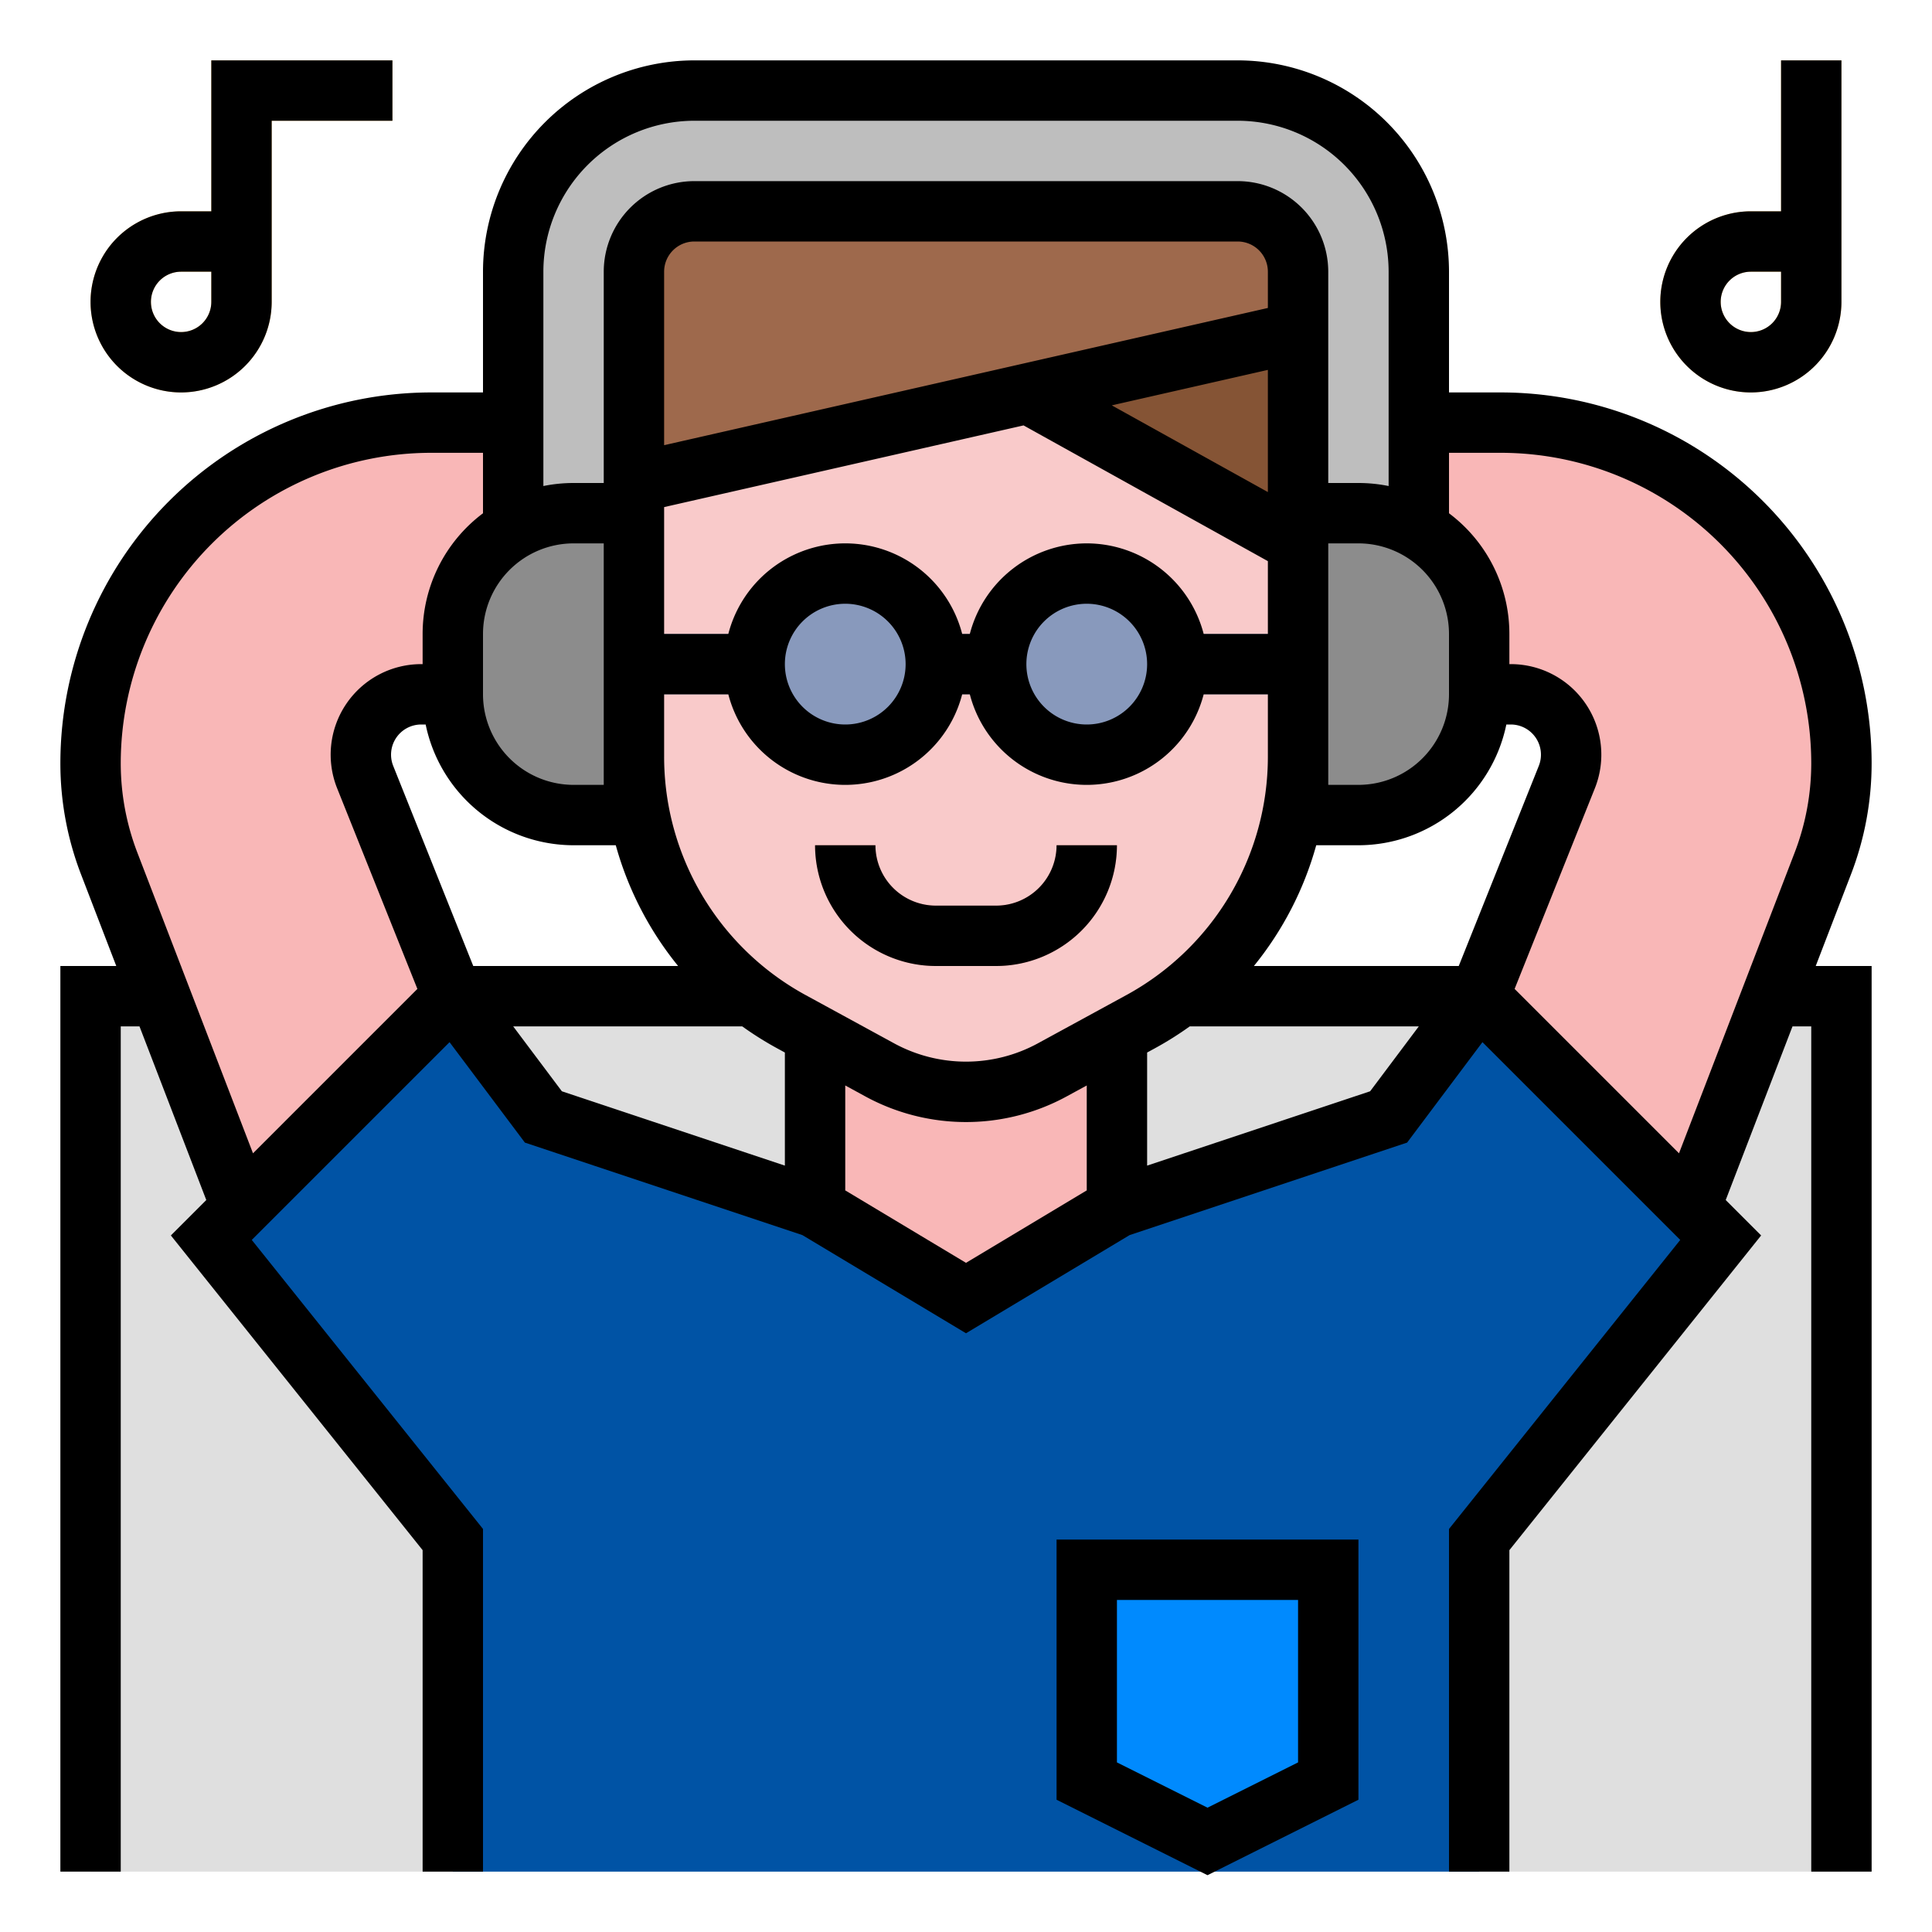 <svg xmlns="http://www.w3.org/2000/svg" version="1.1" xmlns:xlink="http://www.w3.org/1999/xlink" width="512" height="512" x="0" y="0" viewBox="0 0 512 512" style="enable-background:new 0 0 512 512" xml:space="preserve" class=""><g><g data-name="FILLED OUTLINE"><path d="M24 264h464v232H24z" style="" fill="#dfdfdf" data-original="#dfdfdf"></path><path d="M397.781 112H376v72h24.367a16 16 0 0 1 14.856 21.942L392 264l56 56 35.053-91.138A74.22 74.22 0 0 0 488 202.22 90.22 90.22 0 0 0 397.781 112ZM111.633 184H136v-72h-21.781A90.22 90.22 0 0 0 24 202.219a74.22 74.22 0 0 0 4.947 26.643L64 320l56-56-23.223-58.058A16 16 0 0 1 111.633 184ZM216 272v48l40 24 40-24v-48h-80z" style="" fill="#f9b7b7" data-original="#f9b7b7"></path><path d="m392 264-24 32-72 24-40 24-40-24-72-24-24-32-64 64 64 80v88h272v-88l64-80-64-64z" style="" fill="#0053a5" data-original="#0053a5"></path><path d="M48 104a24 24 0 0 1 0-48h8V16h48v16H72v48a24.027 24.027 0 0 1-24 24Zm0-32a8 8 0 1 0 8 8v-8ZM464 104a24 24 0 0 1 0-48h8V16h16v64a24.027 24.027 0 0 1-24 24Zm0-32a8 8 0 1 0 8 8v-8Z" style="" fill="#fcc16b" data-original="#fcc16b"></path><path d="M288 416h64v56l-32 16-32-16v-56z" style="" fill="#008afe" data-original="#008afe"></path><path d="M328 56H184a16 16 0 0 0-16 16v143.55a44 44 0 0 0 22.93 38.627l59.324 32.358a12 12 0 0 0 11.492 0l59.323-32.358A44 44 0 0 0 344 215.549V72a16 16 0 0 0-16-16Z" style="" fill="#f9caca" data-original="#f9caca"></path><path d="M328 56H184a16 16 0 0 0-16 16v56l176-40V72a16 16 0 0 0-16-16Z" style="" fill="#9e694c" data-original="#9e694c"></path><circle cx="224" cy="176" r="24" style="" fill="#8899bc" data-original="#8899bc"></circle><circle cx="288" cy="176" r="24" style="" fill="#8899bc" data-original="#8899bc"></circle><path d="M168 168h176v16H168z" style="" fill="#8899bc" data-original="#8899bc"></path><path d="m344 144-72-40 72-16v56" style="" fill="#855435" data-original="#855435"></path><path d="M264 256h-16a32.036 32.036 0 0 1-32-32h16a16.018 16.018 0 0 0 16 16h16a16.018 16.018 0 0 0 16-16h16a32.036 32.036 0 0 1-32 32Z" style="" fill="#fda5a3" data-original="#fda5a3"></path><path d="M376 72a48 48 0 0 0-48-48H184a48 48 0 0 0-48 48v80h32V72a16 16 0 0 1 16-16h144a16 16 0 0 1 16 16v80h32Z" style="" fill="#bebebe" data-original="#bebebe"></path><path d="M344 136h16a32 32 0 0 1 32 32v16a32 32 0 0 1-32 32h-16v-80ZM152 136h16v80h-16a32 32 0 0 1-32-32v-16a32 32 0 0 1 32-32Z" style="" fill="#8c8c8c" data-original="#8c8c8c" class=""></path><path d="M264 240h-16a16.018 16.018 0 0 1-16-16h-16a32.036 32.036 0 0 0 32 32h16a32.036 32.036 0 0 0 32-32h-16a16.018 16.018 0 0 1-16 16Z" fill="#000000" opacity="1" data-original="#000000"></path><path d="M490.52 231.734A81.902 81.902 0 0 0 496 202.22 98.33 98.33 0 0 0 397.78 104H384V72a56.063 56.063 0 0 0-56-56H184a56.063 56.063 0 0 0-56 56v32h-13.78A98.33 98.33 0 0 0 16 202.219a81.902 81.902 0 0 0 5.48 29.515L30.813 256H16v240h16V272h4.967l17.7 46.02-9.387 9.386 66.72 83.4V496h16v-90.807l-61.28-76.6 52.414-52.413 19.966 26.619 73.54 24.514L256 353.329l43.36-26.016 73.54-24.514 19.966-26.62 52.414 52.415-61.28 76.6V496h16v-85.193l66.72-83.4-9.387-9.388 17.7-46.019H480v224h16V256h-14.813ZM384 168v16a24.027 24.027 0 0 1-24 24h-8v-64h8a24.027 24.027 0 0 1 24 24ZM144 72a40.046 40.046 0 0 1 40-40h144a40.046 40.046 0 0 1 40 40v56.805a40.037 40.037 0 0 0-8-.805h-8V72a24.027 24.027 0 0 0-24-24H184a24.027 24.027 0 0 0-24 24v56h-8a40.037 40.037 0 0 0-8 .805Zm144 72a32.057 32.057 0 0 0-30.987 24h-2.026a32.004 32.004 0 0 0-61.974 0H176v-33.614l95.254-21.649L336 148.707V168h-17.013A32.057 32.057 0 0 0 288 144Zm16 32a16 16 0 1 1-16-16 16.018 16.018 0 0 1 16 16Zm-64 0a16 16 0 1 1-16-16 16.018 16.018 0 0 1 16 16Zm54.635-68.577 41.365-9.4v32.38ZM176 117.978V72a8.01 8.01 0 0 1 8-8h144a8.01 8.01 0 0 1 8 8v9.614ZM152 144h8v64h-8a24.027 24.027 0 0 1-24-24v-16a24.027 24.027 0 0 1 24-24ZM67.048 305.638 48 256.114V256h-.044l-11.542-30.01A65.955 65.955 0 0 1 32 202.22 82.312 82.312 0 0 1 114.22 120H128v16.022A39.963 39.963 0 0 0 112 168v8h-.368a24 24 0 0 0-22.283 32.913l21.264 53.16Zm37.157-102.667A8 8 0 0 1 111.632 192h1.173A40.068 40.068 0 0 0 152 224h11.187a87.969 87.969 0 0 0 16.519 32h-54.29ZM208 308.9l-59.1-19.7L136 272h60.702a88.176 88.176 0 0 0 9.16 5.765L208 278.93Zm80 6.57-32 19.2-32-19.2v-27.813l5.185 2.828a55.776 55.776 0 0 0 53.63 0L288 287.66Zm10.478-51.753-23.324 12.721a39.835 39.835 0 0 1-38.308 0l-23.324-12.721A71.961 71.961 0 0 1 176 200.51V184h17.013a32.004 32.004 0 0 0 61.974 0h2.026a32.004 32.004 0 0 0 61.974 0H336v16.51a71.961 71.961 0 0 1-37.522 63.208ZM363.1 289.2l-59.1 19.7v-29.97l2.139-1.166a88.176 88.176 0 0 0 9.16-5.765H376ZM386.584 256h-54.29a87.969 87.969 0 0 0 16.52-32H360a40.068 40.068 0 0 0 39.195-32h1.173a8 8 0 0 1 7.427 10.972Zm89.002-30.01L464.044 256H464v.114l-19.048 49.524-43.565-43.565 21.264-53.159A24 24 0 0 0 400.368 176H400v-8a39.963 39.963 0 0 0-16-31.978V120h13.78A82.312 82.312 0 0 1 480 202.219a65.955 65.955 0 0 1-4.414 23.771ZM48 104a24.027 24.027 0 0 0 24-24V32h32V16H56v40h-8a24 24 0 0 0 0 48Zm0-32h8v8a8 8 0 1 1-8-8ZM464 104a24.027 24.027 0 0 0 24-24V16h-16v40h-8a24 24 0 0 0 0 48Zm0-32h8v8a8 8 0 1 1-8-8Z" fill="#000000" opacity="1" data-original="#000000"></path><path d="m280 476.944 40 20 40-20V408h-80ZM296 424h48v43.056l-24 12-24-12Z" fill="#000000" opacity="1" data-original="#000000"></path></g></g></svg>
